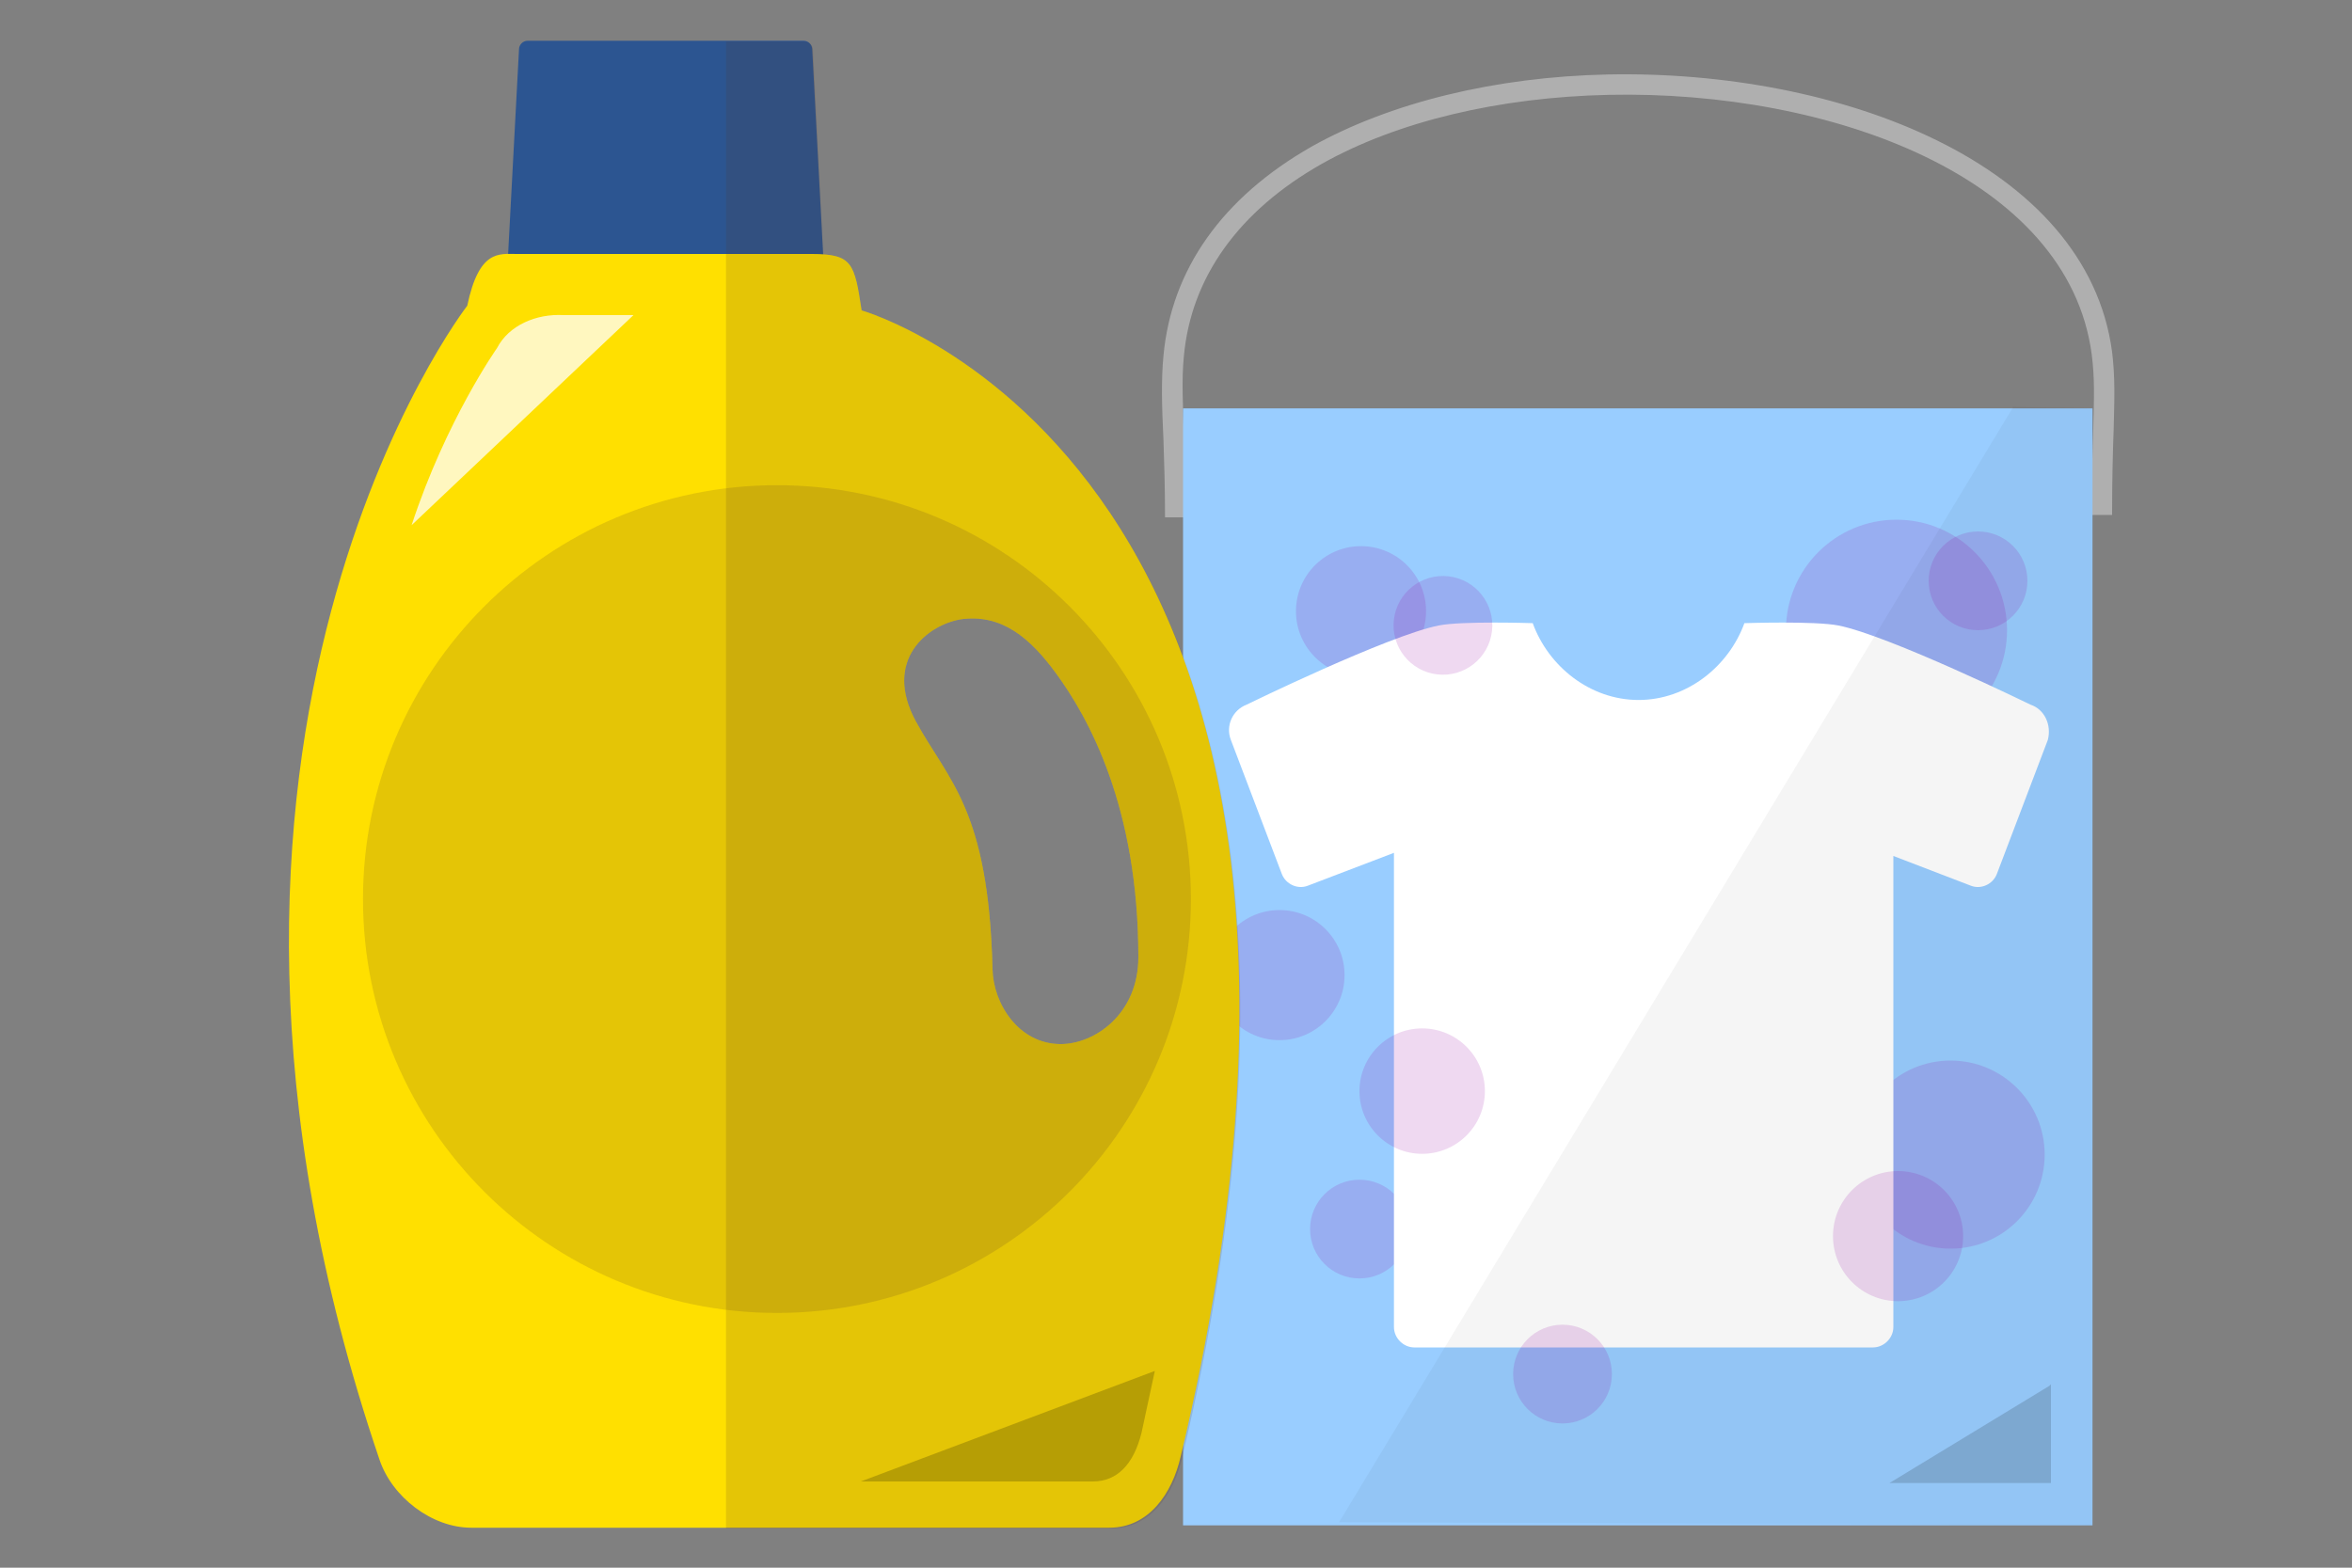<?xml version="1.0" encoding="utf-8"?>
<!-- Generator: Adobe Illustrator 20.0.0, SVG Export Plug-In . SVG Version: 6.00 Build 0)  -->
<svg version="1.1" id="Layer_2_1_" xmlns="http://www.w3.org/2000/svg" xmlns:xlink="http://www.w3.org/1999/xlink" x="0px" y="0px"
	 viewBox="0 0 300 200" style="enable-background:new 0 0 300 200;" xml:space="preserve">
<rect x="0" y="0" width="300" height="200" fill="#808080" stroke="none"/>
<style type="text/css">
	.st0{fill:#AFAFAF;}
	.st1{fill:#99CDFF;}
	.st2{opacity:0.15;fill:#9700A3;}
	.st3{fill:#FFFFFF;}
	.st4{opacity:4.000000e-02;}
	.st5{fill:#2C5591;}
	.st6{fill:#FFE000;}
	.st7{opacity:0.16;fill:#563829;enable-background:new    ;}
	.st8{opacity:0.2;enable-background:new    ;}
	.st9{opacity:0.75;fill:#FFFFFF;enable-background:new    ;}
	.st10{opacity:0.15;}
</style>
<g>
	<path class="st0" d="M151.2,66h-2.6c0-3.8-0.1-7-0.2-9.9c-0.2-4.2-0.3-7.6,0-10.7c1-11,7.5-20.2,18.9-26.7
		c10-5.6,23.4-8.9,37.8-9.2c29.5-0.6,61.1,11.3,64.3,35.4c0.4,3.3,0.3,5.9,0.2,9.9c-0.1,2.7-0.2,6.1-0.2,10.9h-2.6
		c0-4.8,0.1-8.3,0.2-11c0.1-4,0.2-6.4-0.2-9.5c-3-22.6-33.3-33.7-61.6-33.1c-14,0.3-27,3.4-36.6,8.8c-10.6,6-16.7,14.5-17.6,24.6
		c-0.3,3-0.1,6.2,0,10.4C151,58.9,151.2,62.2,151.2,66z"/>
	<rect x="150.9" y="52.1" class="st1" width="116" height="142.5"/>
	<ellipse transform="matrix(0.116 -0.993 0.993 0.116 76.107 241.322)" class="st2" cx="173.6" cy="77.9" rx="8.3" ry="8.3"/>
	<circle class="st2" cx="241.9" cy="80.4" r="14.1"/>
	<circle class="st2" cx="248.8" cy="147.3" r="12"/>
	<circle class="st2" cx="173.4" cy="156.8" r="6.3"/>
	<circle class="st2" cx="252.3" cy="74.1" r="6.3"/>
	<path class="st3" d="M259,89.9c0,0-18-8.8-24.5-10.1c-3-0.6-12-0.3-12-0.3c-2,5.5-7.3,9.8-13.5,9.8s-11.5-4.3-13.5-9.8
		c0,0-9.1-0.3-12,0.3c-6.5,1.3-24.5,10.1-24.5,10.1c-1.8,0.7-2.7,2.7-2,4.5l6.5,17.1c0.5,1.3,2,2,3.3,1.5l11-4.2v60.5
		c0,1.4,1.2,2.6,2.6,2.6h58.5c1.4,0,2.6-1.2,2.6-2.6v-60.1l9.9,3.8c1.3,0.5,2.8-0.2,3.3-1.5l6.5-17.1
		C261.7,92.5,260.8,90.5,259,89.9z"/>
	<circle class="st2" cx="163.2" cy="124.4" r="8.3"/>
	<circle class="st2" cx="242.1" cy="157.7" r="8.3"/>
	<circle class="st2" cx="181.4" cy="139.2" r="8"/>
	<circle class="st2" cx="199.3" cy="175.3" r="6.3"/>
	<ellipse transform="matrix(0.116 -0.993 0.993 0.116 83.562 253.247)" class="st2" cx="184" cy="79.7" rx="6.3" ry="6.3"/>
	<polygon class="st4" points="266.9,194.6 170.8,194.2 256.8,51.9 266.9,52.1 	"/>
	<g>
		<path class="st5" d="M103.9,35.6H65.8c-0.6,0-1.1-0.5-1.1-1.1l1.5-28.2c0-0.6,0.5-1.1,1.1-1.1h35.2c0.6,0,1.1,0.5,1.1,1.1
			l1.5,28.2C105.1,35.1,104.6,35.6,103.9,35.6z"/>
		<path class="st6" d="M109.9,39.6c-0.9-6-1.2-7.2-6.3-7.2H65.9c-2.2,0-4.8-0.6-6.3,6.6c0,0-42.6,54.9-11.2,147.2
			c1.6,4.8,6.7,8.7,11.7,8.7h81.4c5,0,8-4.3,9.1-9.1C180.8,59.7,109.9,39.6,109.9,39.6z M135.3,133.2c-5.4,0-8.6-5.2-8.7-9.5
			c-0.5-20.5-5.6-24-9.8-31.7c-4.2-7.8,1.5-12.3,5.8-13c5.2-0.7,8.8,2.4,12.1,6.9c4.1,5.6,10.5,17,10.5,36.2
			C145.2,129.4,139.6,133.2,135.3,133.2z"/>
		<path class="st7" d="M99.1,61.9c-29.2,0-52.8,23.7-52.8,52.8c0,29.2,23.7,52.8,52.8,52.8c29.2,0,52.8-23.7,52.8-52.8
			S128.3,61.9,99.1,61.9z M135.3,133.2c-5.4,0-8.6-5.2-8.7-9.5c-0.5-20.5-5.6-24-9.8-31.7c-4.2-7.8,1.5-12.3,5.8-13
			c5.2-0.7,8.8,2.4,12.1,6.9c4.1,5.6,10.5,17,10.5,36.2C145.2,129.4,139.6,133.2,135.3,133.2z"/>
		<path class="st7" d="M109.9,39.6c-0.8-5.4-1.2-6.9-4.9-7.2l-1.3-26c0-0.6-0.5-1.1-1.1-1.1h-10v189.7h49.1c5,0,8-4.3,9.1-9.1
			C180.8,59.7,109.9,39.6,109.9,39.6z M135.3,133.2c-5.4,0-8.6-5.2-8.7-9.5c-0.5-20.5-5.6-24-9.8-31.7c-4.2-7.8,1.5-12.3,5.8-13
			c5.2-0.7,8.8,2.4,12.1,6.9c4.1,5.6,10.5,17,10.5,36.2C145.2,129.4,139.6,133.2,135.3,133.2z"/>
		<path id="XMLID_2_" class="st8" d="M147.3,174.9l-1.7,7.9c-1,4-3.1,6.2-6.2,6.2h-29.6"/>
		<path id="XMLID_1_" class="st9" d="M80.8,40.2h-8.9c-3.5-0.2-7,1.3-8.5,4.2c0,0-6.5,9.2-10.9,22.6"/>
	</g>
	<polygon class="st10" points="261.4,176.8 261.6,176.6 261.6,189.2 241,189.2 	"/>
</g>
</svg>
